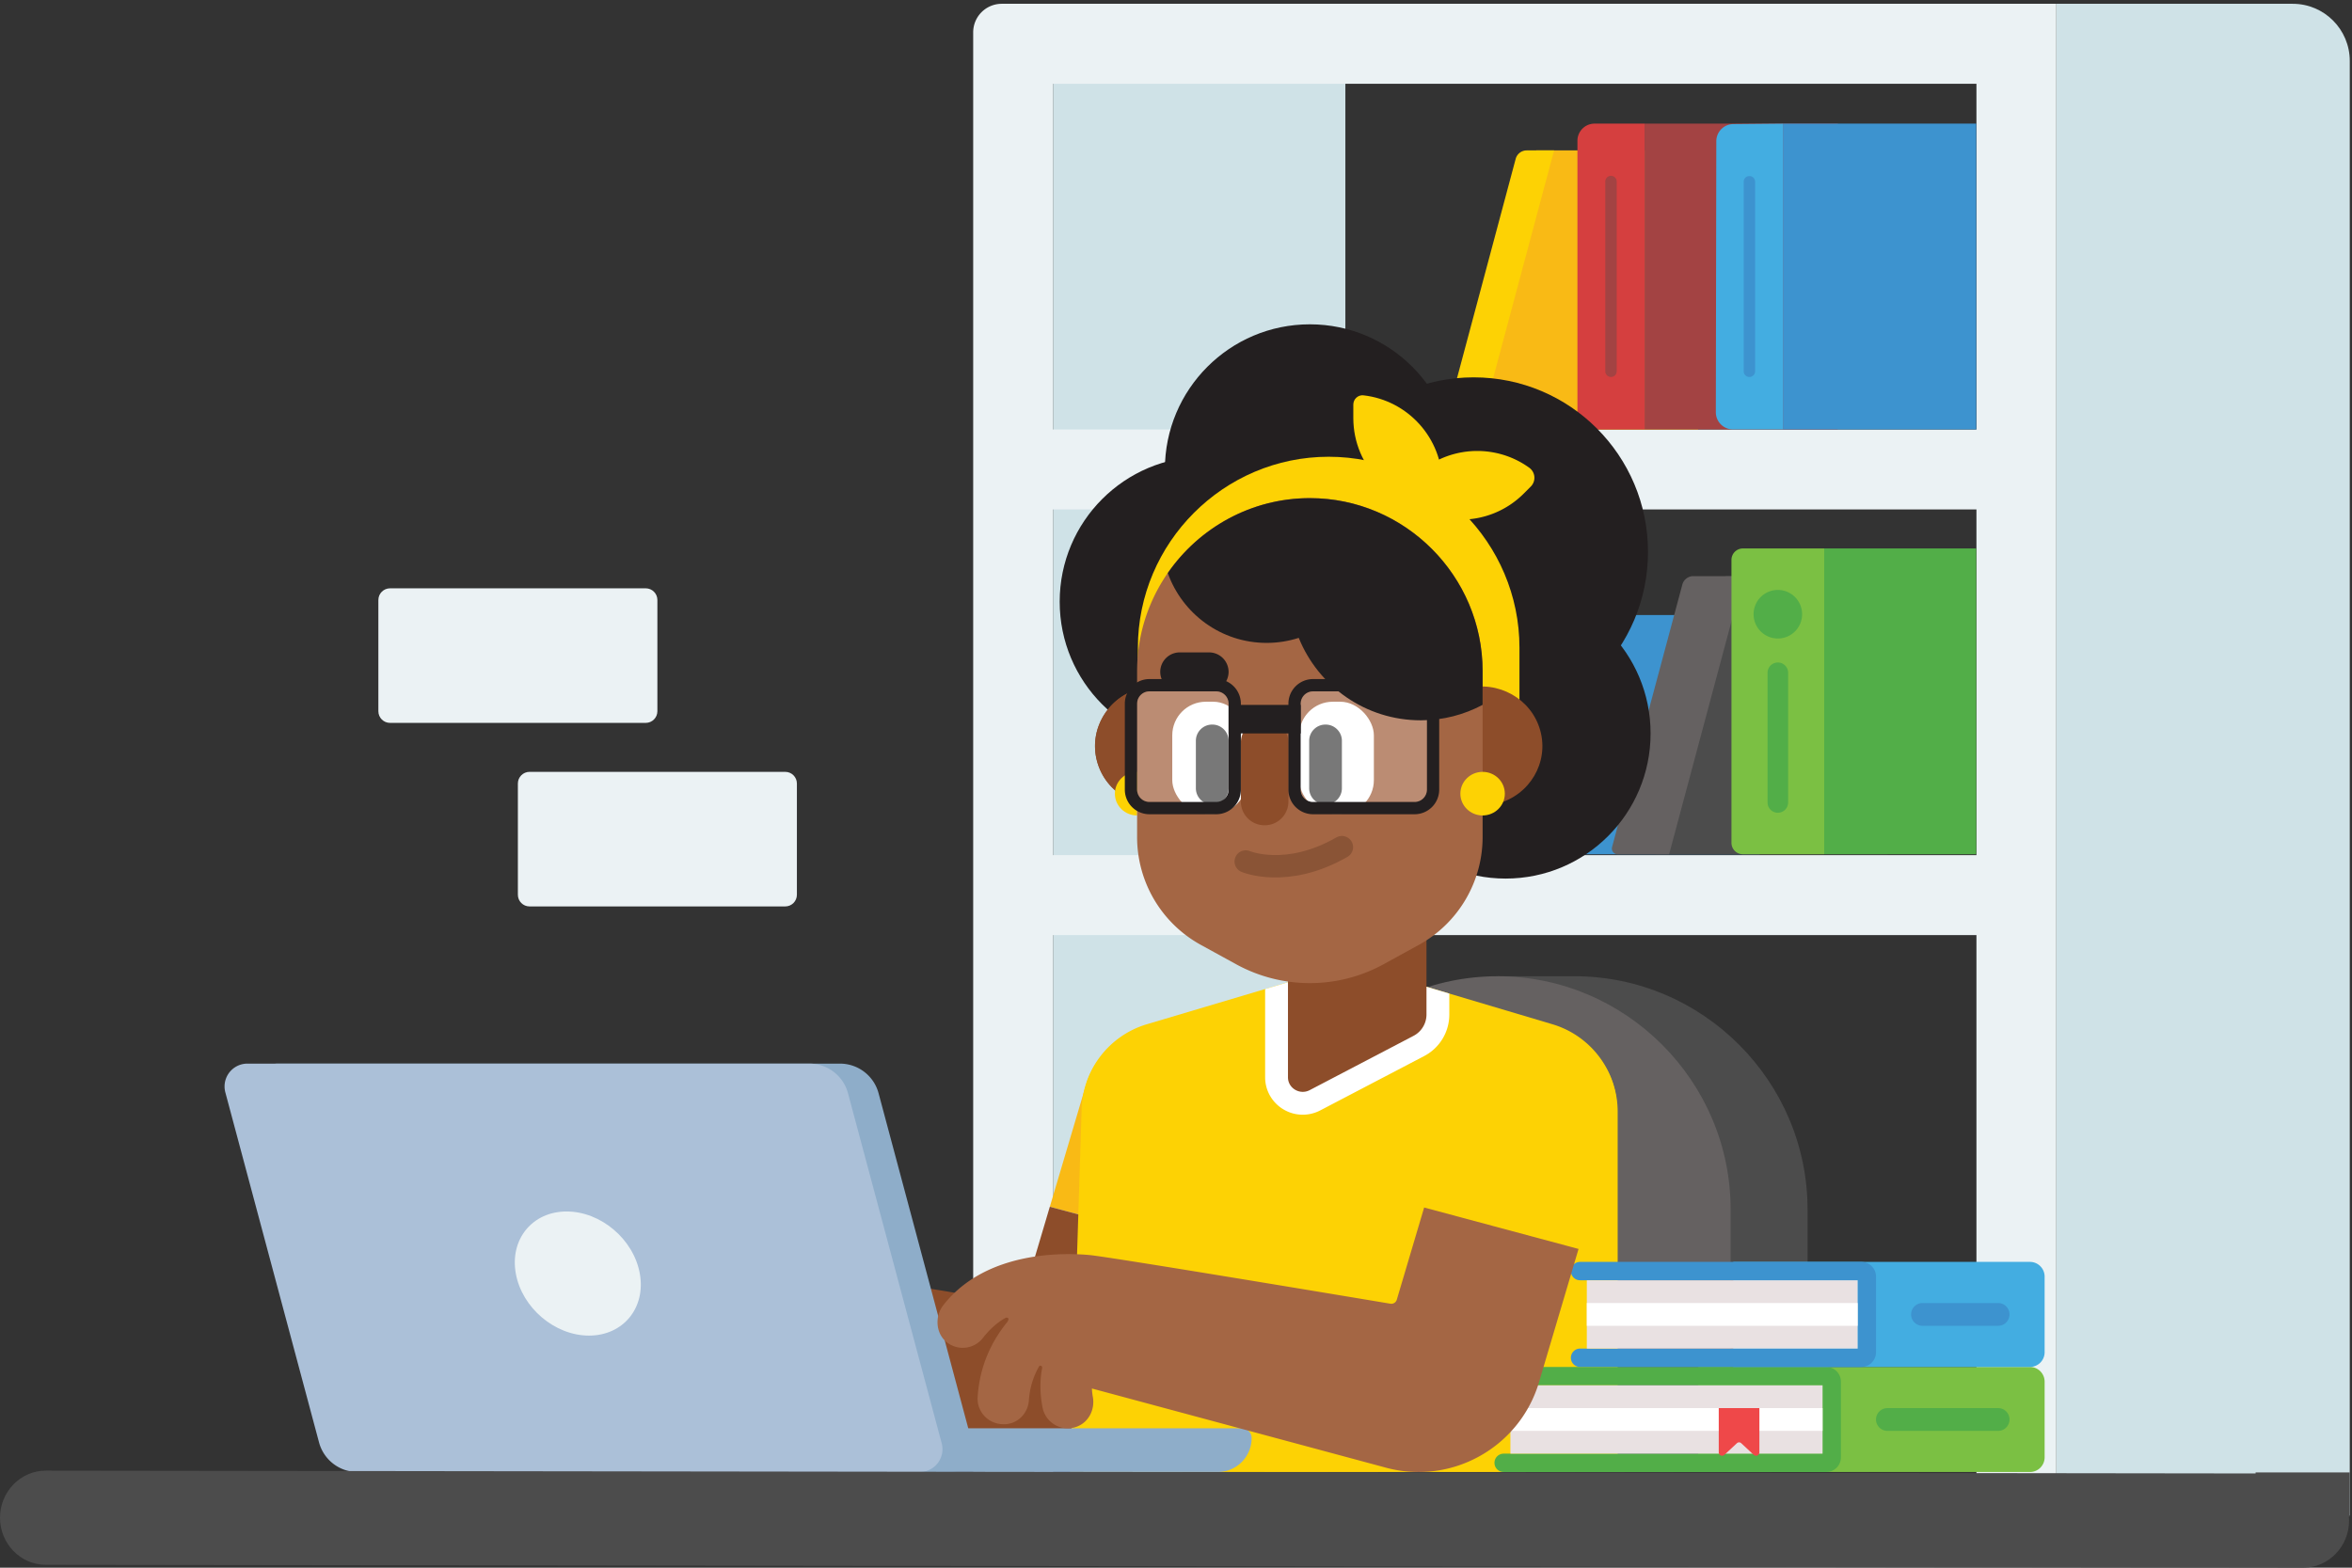 <svg width="315" height="210" viewBox="0 0 315 210" version="1.1" xmlns="http://www.w3.org/2000/svg"><rect x="0" y="0" width="315" height="210" fill="#333333" stroke="none"/><title>Slice 1</title><g stroke="none" stroke-width="1" fill="none" fill-rule="evenodd"><g><g transform="translate(50)" fill-rule="nonzero"><path d="M55.164 121.421H20.921c-.862 0-1.562-.7-1.562-1.564v-14.898c0-.864.699-1.565 1.562-1.565h34.243c.863 0 1.563.7 1.563 1.565v14.898c0 .864-.7 1.564-1.563 1.564zM36.48 96.836H2.237c-.862 0-1.562-.7-1.562-1.565V80.374c0-.864.699-1.565 1.562-1.565H36.48c.863 0 1.563.7 1.563 1.565V95.27c0 .865-.7 1.565-1.563 1.565z" fill="#EBF2F4"/><path fill="#3D93CF" d="M185.678 82.389h-20.777l-8.09 32.042h28.867z"/><path d="M149.22 114.43h9.159l8.575-32.041h-9.007c-.595 0-1.115.4-1.27.976l-8.092 30.237a.658.658 0 0 0 .636.829z" fill="#43ADE1"/><path fill="#CFE2E7" d="M130.184 186.474H91.036V.508h39.148zM225.4.508h31.657c4.222 0 7.644 3.426 7.644 7.653v194.835h-39.3V.508z"/><path d="M80.338 4.334v198.662h10.698V125.26h123.666v77.735H225.4V.508H84.16a3.825 3.825 0 0 0-3.822 3.826zM214.702 57.53H91.036v-46.31h123.666v46.31zm-123.666 57.02v-46.31h123.666v46.31H91.036z" fill="#EBF2F4"/><path fill="#F9BA15" d="M177.428 20.147H155.75l-9.405 37.374h31.084z"/><path d="M144.295 57.52h3.845l9.997-37.373h-3.668a1.53 1.53 0 0 0-1.477 1.134l-9.435 35.277a.765.765 0 0 0 .738.963z" fill="#FDD204"/><path fill="#A34343" d="M170.253 16.559h25.885V57.52h-25.885z"/><path d="M163.558 57.52h6.696V16.559h-6.696a2.295 2.295 0 0 0-2.294 2.296v36.37a2.294 2.294 0 0 0 2.294 2.297z" fill="#D53F3F"/><path d="M165.759 50.497a.765.765 0 0 0 .764-.765V24.348a.765.765 0 1 0-1.529 0v25.384c0 .423.343.765.765.765z" fill="#A34343"/><path fill="#3D93CF" d="M188.79 16.559h25.885V57.52H188.79z"/><path d="M182.094 57.52h6.696V16.559l-6.633.063a2.295 2.295 0 0 0-2.294 2.296l-.063 36.308a2.295 2.295 0 0 0 2.294 2.296z" fill="#43ADE1"/><path d="M184.295 50.497a.765.765 0 0 0 .765-.765V24.348a.765.765 0 1 0-1.53 0v25.384c0 .423.343.765.765.765z" fill="#3D93CF"/><path fill="#4C4C4C" d="M202.805 77.175h-21.68l-9.405 37.256h31.085z"/><path d="M166.64 114.43h6.904l9.97-37.255h-6.726a1.53 1.53 0 0 0-1.476 1.135l-9.409 35.158a.764.764 0 0 0 .738.963z" fill="#656161"/><path fill="#52AE48" d="M194.315 73.468h20.36v40.963h-20.36z"/><path d="M194.315 73.468v40.963h-10.893a1.53 1.53 0 0 1-1.529-1.53V74.998c0-.845.685-1.53 1.53-1.53h10.892z" fill="#7BC043"/><path d="M188.104 108.874c.761 0 1.378-.618 1.378-1.38V90.123a1.378 1.378 0 1 0-2.756 0v17.371c0 .762.618 1.38 1.378 1.38zM191.353 82.278a3.25 3.25 0 0 1-3.249 3.253 3.25 3.25 0 0 1-3.248-3.253 3.25 3.25 0 0 1 3.248-3.253 3.25 3.25 0 0 1 3.249 3.253z" fill="#52AE48"/><path fill="#4C4C4C" d="M252.089 197.239H264.7v5.943H252.09zM160.883 130.774H150.58v1.768c-12.136 4.287-20.897 15.901-20.897 29.47v35.173h62.4v-35.172c0-17.181-14.04-31.24-31.2-31.24z"/><path d="M181.78 197.185v-35.172c0-17.181-14.04-31.24-31.2-31.24s-31.201 14.058-31.201 31.24v35.172h62.401z" fill="#656161"/><path d="M108.754 138.097c-5.664-1.686-11.622 1.547-13.306 7.219L90.6 161.653l20.68 5.548 4.684-15.782c1.683-5.672-1.545-11.637-7.21-13.322z" fill="#F9BA15"/><path d="M90.6 161.653l-3.664 12.349c-.11.37-.477.6-.858.537-5.058-.846-37.317-6.227-40.242-6.511-3.231-.315-13.867-.675-19.632 6.708-1.165 1.493-1.025 3.785.457 4.964a3.434 3.434 0 0 0 4.883-.617c.78-1.032 1.969-2.11 3.001-2.648.067-.028.21-.067.337.041.157.135-.1.49-.1.49l.007.001c-2.053 2.518-3.728 5.836-3.99 10.1-.115 1.878 1.339 3.49 3.215 3.605l.108.007c1.884.115 3.424-1.339 3.546-3.225a10.461 10.461 0 0 1 1.376-4.546c.046-.049.124-.099.253-.045.214.09.129.354.129.354h.003c-.282 1.49-.32 3.217.062 5.214a3.443 3.443 0 0 0 4.791 2.496c1.472-.65 2.233-2.304 1.948-3.89a8.242 8.242 0 0 1-.125-1.138l39.413 10.614c1.451.39 2.91.575 4.345.575 7.368 0 14.133-4.892 16.201-12.309l5.216-17.576-20.68-5.55z" fill="#8D4D2A"/><path d="M130.753 129.12l-27.154 8.082a12.243 12.243 0 0 0-8.746 11.738l-1.528 48.245h73.328V148.94c0-5.419-3.557-10.194-8.745-11.738l-27.155-8.08z" fill="#FDD204"/><path d="M130.753 80.601c0 10.736-8.692 19.44-19.415 19.44-10.723 0-19.416-8.704-19.416-19.44s8.693-19.44 19.416-19.44 19.415 8.704 19.415 19.44zM171.06 98.25c0 10.736-8.692 19.44-19.415 19.44-10.723 0-19.416-8.704-19.416-19.44 0-10.737 8.693-19.44 19.416-19.44s19.416 8.703 19.416 19.44z" fill="#231F20"/><path d="M144.842 62.884c0 10.737-8.692 19.44-19.415 19.44-10.723 0-19.416-8.703-19.416-19.44 0-10.736 8.693-19.44 19.416-19.44s19.415 8.704 19.415 19.44z" fill="#231F20"/><path d="M170.714 73.928c0 12.913-10.455 23.38-23.351 23.38-12.897 0-23.351-10.467-23.351-23.38 0-12.912 10.454-23.38 23.35-23.38 12.897 0 23.352 10.468 23.352 23.38z" fill="#231F20"/><path d="M153.5 100.018V86.77c0-14.072-11.499-25.586-25.553-25.586s-25.553 11.514-25.553 25.586v13.249H153.5z" fill="#FDD204"/><path d="M144.104 135.906v-2.812l-13.351-3.973-11.315 3.367v11.826c0 2.76 2.261 5.006 5.04 5.007.811 0 1.623-.201 2.347-.58l13.889-7.265a6.275 6.275 0 0 0 3.39-5.57z" fill="#FFF"/><path d="M122.496 110.786v33.528c0 1.467 1.594 2.404 2.914 1.714l13.889-7.265a3.23 3.23 0 0 0 1.748-2.858v-25.12h-18.55v.001zM96.935 102.01c1.163 4.259 5.628 6.787 9.972 5.646 4.343-1.142 6.921-5.52 5.757-9.78-1.164-4.26-5.628-6.787-9.972-5.646-4.344 1.141-6.921 5.52-5.757 9.78z" fill="#8D4D2A"/><path d="M96.935 102.01c1.163 4.259 5.628 6.787 9.972 5.646 4.343-1.142 6.921-5.52 5.757-9.78-1.164-4.26-5.628-6.787-9.972-5.646-4.344 1.141-6.921 5.52-5.757 9.78zM140.562 102.01c1.164 4.259 5.628 6.787 9.972 5.646 4.343-1.142 6.921-5.52 5.757-9.78-1.164-4.26-5.628-6.787-9.972-5.646-4.343 1.141-6.92 5.52-5.757 9.78z" fill="#8D4D2A"/><path d="M102.29 103.395c-1.644 0-2.976 1.307-2.976 2.92 0 1.612 1.332 2.92 2.977 2.92v-5.84z" fill="#FDD204"/><path d="M148.563 89.893c0-12.74-10.411-23.165-23.136-23.165S102.29 77.152 102.29 89.893v22.238a16.475 16.475 0 0 0 8.543 14.444l4.707 2.584a20.541 20.541 0 0 0 19.772 0l4.707-2.584a16.477 16.477 0 0 0 8.544-14.444V89.893z" fill="#A46644"/><rect fill="#FFF" x="124" y="94" width="10" height="15" rx="4.5"/><rect fill="#FFF" x="107" y="94" width="10" height="15" rx="4.5"/><path d="M112.375 107.767h-.045a2.176 2.176 0 0 1-2.168-2.171v-6.364c0-1.194.976-2.17 2.168-2.17h.045c1.192 0 2.168.976 2.168 2.17v6.364c0 1.194-.976 2.17-2.168 2.17zM127.55 107.767h-.045a2.176 2.176 0 0 1-2.168-2.171v-6.364c0-1.194.975-2.17 2.168-2.17h.045c1.192 0 2.168.976 2.168 2.17v6.364c0 1.194-.976 2.17-2.168 2.17z" fill="#4B4B4B"/><path d="M119.405 110.548h-.066a3.162 3.162 0 0 1-3.151-3.155v-7.9a3.162 3.162 0 0 1 3.15-3.155h.067c1.733 0 3.15 1.42 3.15 3.155v7.9a3.162 3.162 0 0 1-3.15 3.155z" fill="#8D4D2A"/><path d="M151.54 106.315c0 1.612-1.333 2.92-2.977 2.92s-2.977-1.308-2.977-2.92c0-1.613 1.333-2.92 2.977-2.92s2.977 1.307 2.977 2.92z" fill="#FDD204"/><path d="M139.46 109.072h-13.614a3.296 3.296 0 0 1-3.29-3.295V94.259a3.296 3.296 0 0 1 3.29-3.294h13.614a3.296 3.296 0 0 1 3.29 3.294v11.518a3.296 3.296 0 0 1-3.29 3.295zm-13.614-16.46c-.907 0-1.645.739-1.645 1.647v11.517c0 .908.738 1.647 1.645 1.647h13.614c.907 0 1.645-.739 1.645-1.647V94.26c0-.908-.738-1.647-1.645-1.647h-13.614z" fill="#231F20"/></g><path d="M175.846 92.612c-.907 0-1.645.739-1.645 1.647v11.517c0 .908.738 1.647 1.645 1.647h13.614c.907 0 1.645-.739 1.645-1.647V94.26c0-.908-.738-1.647-1.645-1.647h-13.614z" fill-opacity=".25" fill="#FFF" fill-rule="nonzero"/><path d="M162.898 109.072h-8.962a3.296 3.296 0 0 1-3.29-3.295V94.259a3.296 3.296 0 0 1 3.29-3.294h8.962a3.296 3.296 0 0 1 3.29 3.294v11.518a3.296 3.296 0 0 1-3.29 3.295zm-8.962-16.46c-.907 0-1.645.739-1.645 1.647v11.517c0 .908.738 1.647 1.645 1.647h8.962c.907 0 1.645-.739 1.645-1.647V94.26c0-.908-.738-1.647-1.645-1.647h-8.962z" fill="#231F20" fill-rule="nonzero"/><path d="M153.936 92.612c-.907 0-1.645.739-1.645 1.647v11.517c0 .908.738 1.647 1.645 1.647h8.962c.907 0 1.645-.739 1.645-1.647V94.26c0-.908-.738-1.647-1.645-1.647h-8.962z" fill-opacity=".25" fill="#FFF" fill-rule="nonzero"/><path fill="#231F20" fill-rule="nonzero" d="M164.544 94.427h9.657v3.822h-9.657zM175.427 66.728c-7.865 0-14.843 3.984-19.028 10.035 1.945 5.45 7.131 9.357 13.242 9.357 1.501 0 2.944-.24 4.3-.675 2.614 6.473 8.94 11.044 16.341 11.044 2.995 0 5.811-.752 8.28-2.071v-4.525c.001-12.74-10.41-23.165-23.135-23.165z"/><path d="M189.411 63.907l-2.2 2.203c4.659 4.664 12.21 4.664 16.869 0l.94-.941a1.658 1.658 0 0 0-.21-2.514c-4.66-3.365-11.203-2.948-15.399 1.252z" fill="#FDD204" fill-rule="nonzero"/><path d="M182.608 52.958c-.726-.083-1.36.503-1.36 1.235v1.803c0 6.595 5.34 11.942 11.927 11.942v-3.115c0-6.135-4.62-11.19-10.567-11.865z" fill="#FDD204" fill-rule="nonzero"/><path d="M161.936 92.612h-3.94a2.616 2.616 0 0 1-2.606-2.61 2.616 2.616 0 0 1 2.607-2.61h3.94a2.616 2.616 0 0 1 2.606 2.61 2.616 2.616 0 0 1-2.607 2.61z" fill="#231F20" fill-rule="nonzero"/><path d="M166.838 115.403s5.469 2.334 12.88-1.922" stroke="#8A5436" stroke-width="3" stroke-linecap="round" stroke-linejoin="round"/><path d="M271.866 183.111h-44.43v14.074h44.43a1.969 1.969 0 0 0 1.968-1.97v-10.134a1.97 1.97 0 0 0-1.968-1.97z" fill="#7BC043" fill-rule="nonzero"/><path d="M200.155 184.342c0 .68.55 1.231 1.23 1.231h42.707v9.15h-42.708a1.23 1.23 0 0 0 0 2.463h43.2a1.969 1.969 0 0 0 1.968-1.97v-10.135c0-1.087-.881-1.97-1.968-1.97h-43.2c-.679 0-1.23.551-1.23 1.231z" fill="#52AE48" fill-rule="nonzero"/><path fill="#E9E1E2" fill-rule="nonzero" d="M202.286 185.573h41.806v9.15h-41.806z"/><path fill="#FFF" fill-rule="nonzero" d="M202.286 188.623h41.806v3.05h-41.806z"/><path d="M234.875 194.887l-1.676-1.562a.422.422 0 0 0-.576 0l-1.676 1.562a.45.45 0 0 1-.757-.33v-5.934h5.442v5.934a.45.45 0 0 1-.757.33z" fill="#EF4849" fill-rule="nonzero"/><path d="M267.61 191.673h-14.835a1.529 1.529 0 0 1-1.523-1.525c0-.839.685-1.525 1.523-1.525h14.835c.838 0 1.523.686 1.523 1.525 0 .84-.685 1.525-1.523 1.525z" fill="#52AE48" fill-rule="nonzero"/><path d="M271.866 169.037h-39.73v14.074h39.73a1.969 1.969 0 0 0 1.967-1.97v-10.134c0-1.088-.88-1.97-1.967-1.97z" fill="#43ADE1" fill-rule="nonzero"/><path d="M210.388 170.268c0 .68.55 1.231 1.23 1.231h37.175v9.15h-37.175a1.23 1.23 0 0 0 0 2.463h37.667a1.969 1.969 0 0 0 1.967-1.97v-10.135c0-1.088-.88-1.97-1.967-1.97h-37.667c-.68 0-1.23.551-1.23 1.231z" fill="#3D93CF" fill-rule="nonzero"/><path fill="#E9E1E2" fill-rule="nonzero" d="M212.52 171.5h36.273v9.15H212.52z"/><path fill="#FFF" fill-rule="nonzero" d="M212.52 174.549h36.273v3.05H212.52z"/><path d="M267.61 177.599h-10.135a1.529 1.529 0 0 1-1.523-1.525c0-.84.685-1.526 1.523-1.526h10.135c.838 0 1.523.687 1.523 1.526 0 .838-.685 1.525-1.523 1.525z" fill="#3D93CF" fill-rule="nonzero"/><path d="M166.322 191.327H116.68v5.858h46.405a4.548 4.548 0 0 0 4.545-4.55c0-.723-.585-1.308-1.307-1.308z" fill="#8EADC9" fill-rule="nonzero"/><path d="M112.5 142.477H37.228a3.06 3.06 0 0 0-2.953 3.854l12.547 46.884a5.351 5.351 0 0 0 5.168 3.97h75.27a3.06 3.06 0 0 0 2.954-3.853l-12.547-46.884a5.352 5.352 0 0 0-5.169-3.97z" fill="#8EADC9" fill-rule="nonzero"/><path d="M108.404 142.477h-75.27a3.06 3.06 0 0 0-2.954 3.854l12.547 46.884a5.351 5.351 0 0 0 5.169 3.97h75.27a3.06 3.06 0 0 0 2.954-3.853l-12.547-46.884a5.351 5.351 0 0 0-5.169-3.97z" fill="#ABC0D8" fill-rule="nonzero"/><path d="M85.688 170.597c-.827-4.591-5.216-8.313-9.801-8.313-4.586 0-7.632 3.722-6.805 8.313.828 4.591 5.216 8.313 9.802 8.313 4.585 0 7.632-3.722 6.804-8.313z" fill="#EBF2F4" fill-rule="nonzero"/><path d="M208.888 138.196c-5.665-1.686-11.623 1.547-13.307 7.219l-4.847 16.337 20.681 5.548 4.683-15.782c1.683-5.672-1.545-11.637-7.21-13.322z" fill="#FDD204" fill-rule="nonzero"/><path d="M190.734 161.752l-3.664 12.349c-.11.37-.477.6-.858.537-5.058-.846-37.317-6.227-40.242-6.511-3.231-.315-13.867-.675-19.632 6.708-1.165 1.493-1.025 3.785.456 4.964a3.434 3.434 0 0 0 4.883-.617c.781-1.032 1.97-2.11 3.002-2.648.067-.028.21-.067.337.041.157.135-.1.49-.1.49l.007.001c-2.053 2.518-3.728 5.836-3.99 10.1-.115 1.878 1.339 3.49 3.215 3.605l.108.007c1.884.115 3.424-1.339 3.545-3.225a10.461 10.461 0 0 1 1.377-4.546c.046-.049.124-.099.253-.045.214.09.129.354.129.354h.003c-.283 1.49-.32 3.217.062 5.214a3.443 3.443 0 0 0 4.791 2.496c1.472-.65 2.233-2.304 1.948-3.89a8.242 8.242 0 0 1-.125-1.138l39.413 10.614c1.451.39 2.909.575 4.345.575 7.368 0 14.133-4.892 16.201-12.309l5.215-17.576-20.68-5.55z" fill="#A46644" fill-rule="nonzero"/><path d="M308.492 210l-302.377-.386c-3.363 0-6.115-2.838-6.115-6.307C0 199.838 2.752 197 6.115 197l302.377.386c3.363 0 6.115 2.838 6.115 6.307 0 3.469-2.751 6.307-6.115 6.307z" fill="#4C4C4C" fill-rule="nonzero"/></g></g></svg>